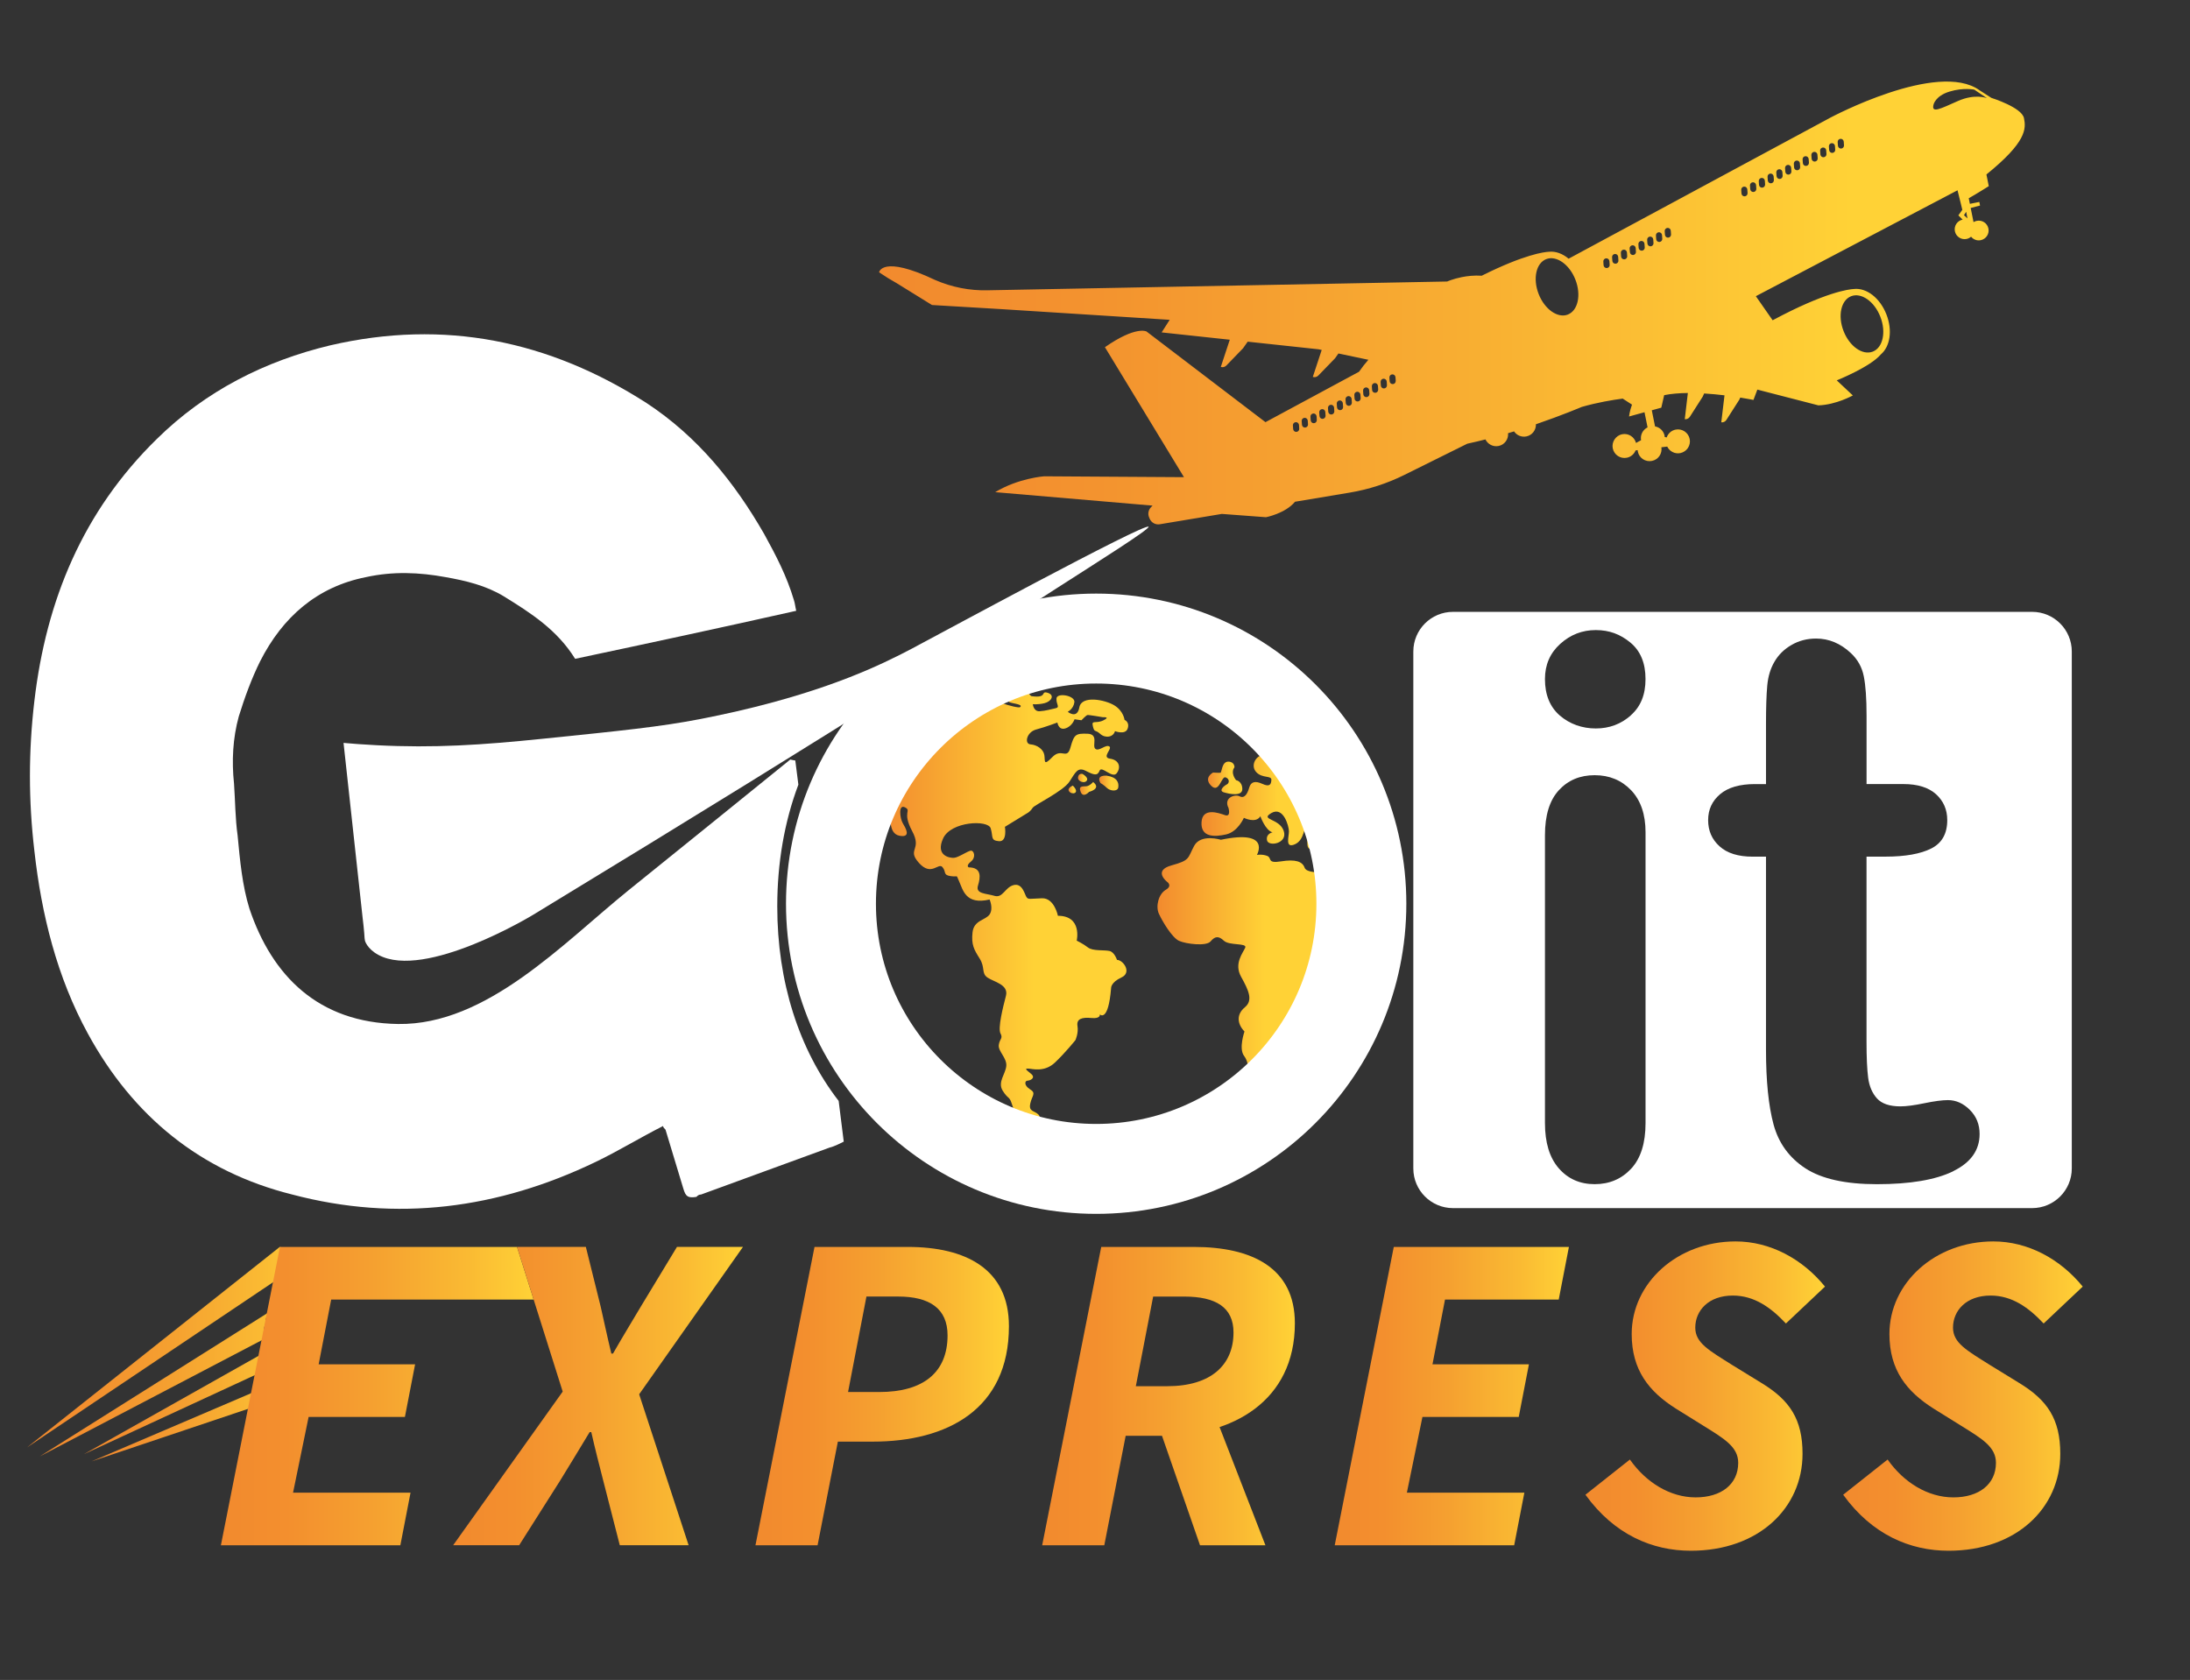 <?xml version="1.0" encoding="UTF-8"?>
<svg id="Layer_1" data-name="Layer 1" xmlns="http://www.w3.org/2000/svg" xmlns:xlink="http://www.w3.org/1999/xlink"  viewBox="480 160 730.5 560.42">
  <rect x="480" y="160" width="730.5" height="560.42" fill="#333333" stroke="none"/>
  <defs>
    <style>

      .cls-1 {
        fill: url(#linear-gradient-2);
      }

      .cls-2 {
        fill: #fff;
      }

      .cls-3 {
        fill: url(#linear-gradient-17);
      }

      .cls-4 {
        fill: url(#linear-gradient-15);
      }

      .cls-5 {
        fill: url(#linear-gradient-18);
      }

      .cls-6 {
        fill: url(#linear-gradient-14);
      }

      .cls-7 {
        fill: url(#linear-gradient-20);
      }

      .cls-8 {
        fill: url(#linear-gradient-6);
      }

      .cls-9 {
        fill: none;
        stroke: #fff;
        stroke-miterlimit: 10;
        stroke-width: 30px;
      }

      .cls-10 {
        fill: url(#linear-gradient-11);
      }

      .cls-11 {
        fill: url(#linear-gradient-10);
      }

      .cls-12 {
        fill: url(#linear-gradient-16);
      }

      .cls-13 {
        fill: url(#linear-gradient-5);
      }

      .cls-14 {
        fill: url(#linear-gradient-7);
      }

      .cls-15 {
        fill: url(#linear-gradient-9);
      }

      .cls-16 {
        fill: url(#linear-gradient-3);
      }

      .cls-17 {
        fill: url(#linear-gradient);
      }



      .cls-19 {
        fill: url(#linear-gradient-19);
      }

      .cls-20 {
        fill: url(#linear-gradient-4);
      }

      .cls-21 {
        fill: url(#linear-gradient-8);
      }

      .cls-22 {
        fill: url(#linear-gradient-12);
      }

      .cls-23 {
        fill: url(#linear-gradient-13);
      }
    </style>
    <linearGradient id="linear-gradient" x1="773.77" y1="461.39" x2="856.34" y2="461.39" gradientUnits="userSpaceOnUse">
      <stop offset="0" stop-color="#f28a2e"/>
      <stop offset=".62" stop-color="#ffd236"/>
    </linearGradient>
    <linearGradient id="linear-gradient-2" x1="836.43" y1="423.37" x2="838.93" y2="423.37" xlink:href="#linear-gradient"/>
    <linearGradient id="linear-gradient-3" x1="839.58" y1="419.53" x2="842.65" y2="419.53" xlink:href="#linear-gradient"/>
    <linearGradient id="linear-gradient-4" x1="840.24" y1="423.01" x2="845.64" y2="423.01" xlink:href="#linear-gradient"/>
    <linearGradient id="linear-gradient-5" x1="846.66" y1="421.22" x2="853.06" y2="421.22" xlink:href="#linear-gradient"/>
    <linearGradient id="linear-gradient-6" x1="866.09" y1="480.59" x2="923.75" y2="480.59" xlink:href="#linear-gradient"/>
    <linearGradient id="linear-gradient-7" x1="880.76" y1="427.03" x2="921.97" y2="427.03" xlink:href="#linear-gradient"/>
    <linearGradient id="linear-gradient-8" x1="882.95" y1="419.51" x2="894.39" y2="419.51" xlink:href="#linear-gradient"/>
    <linearGradient id="linear-gradient-9" x1="489.04" y1="609.4" x2="588.16" y2="609.4" gradientUnits="userSpaceOnUse">
      <stop offset="0" stop-color="#f28a2e"/>
      <stop offset=".21" stop-color="#f38f2e"/>
      <stop offset=".48" stop-color="#f5a030"/>
      <stop offset=".79" stop-color="#faba33"/>
      <stop offset="1" stop-color="#ffd236"/>
    </linearGradient>
    <linearGradient id="linear-gradient-10" x1="489.04" y1="621.57" x2="588.16" y2="621.57" xlink:href="#linear-gradient-9"/>
    <linearGradient id="linear-gradient-11" x1="508.04" y1="628.65" x2="580.19" y2="628.65" xlink:href="#linear-gradient-9"/>
    <linearGradient id="linear-gradient-12" x1="508.04" y1="636.06" x2="580.19" y2="636.06" xlink:href="#linear-gradient-9"/>
    <linearGradient id="linear-gradient-13" x1="553.71" y1="625.73" x2="658" y2="625.73" xlink:href="#linear-gradient-9"/>
    <linearGradient id="linear-gradient-14" x1="631.15" y1="625.73" x2="727.82" y2="625.73" xlink:href="#linear-gradient-9"/>
    <linearGradient id="linear-gradient-15" x1="731.99" y1="625.73" x2="816.54" y2="625.73" xlink:href="#linear-gradient-9"/>
    <linearGradient id="linear-gradient-16" x1="827.63" y1="625.73" x2="911.91" y2="625.73" xlink:href="#linear-gradient-9"/>
    <linearGradient id="linear-gradient-17" x1="925.23" y1="625.73" x2="1003.33" y2="625.73" xlink:href="#linear-gradient-9"/>
    <linearGradient id="linear-gradient-18" x1="1008.84" y1="625.73" x2="1088.75" y2="625.73" xlink:href="#linear-gradient-9"/>
    <linearGradient id="linear-gradient-19" x1="1094.81" y1="625.73" x2="1174.72" y2="625.73" xlink:href="#linear-gradient-9"/>
    <linearGradient id="linear-gradient-20" x1="773.23" y1="261.07" x2="1155.33" y2="261.07" gradientUnits="userSpaceOnUse">
      <stop offset="0" stop-color="#f28a2e"/>
      <stop offset=".19" stop-color="#f3932f"/>
      <stop offset=".51" stop-color="#f8ae32"/>
      <stop offset=".85" stop-color="#ffd236"/>
    </linearGradient>
  </defs>

  <g>
    <g>
      <path class="cls-2" d="m761.44,540.84c-1.58.8-3.16,1.6-4.76,2-14.27,5.22-28.54,10.43-42.81,15.64-.79,0-1.19.4-1.58.8-2.77.4-3.56,0-4.37-2.82-1.98-6.39-3.95-13.2-5.93-19.61-.42-.4-.81-.8-.81-1.22-7.93,4.02-15.06,8.43-22.59,12.03-32.52,15.62-66.22,20.04-101.1,10.83-30.52-7.61-53.11-26.05-68.19-53.7-10.3-18.84-15.46-39.68-17.83-60.91-1.98-16.82-1.98-33.26,0-50.08,3.95-33.66,16.25-63.31,40.84-87.36,16.25-16.02,36.07-26.03,57.87-31.24,38.07-8.81,72.96-1.6,105.47,19.24,17.04,11.21,29.33,26.43,39.23,43.67,3.97,7.21,7.53,14.02,9.92,22.03.4,1.2.4,2,.79,3.62-24.99,5.61-49.16,10.81-73.75,16.02-5.95-9.61-14.67-15.22-23.78-20.84-5.95-3.62-12.69-5.22-19.43-6.41-8.72-1.6-17.46-2-26.57,0-16.25,3.22-27.75,13.23-35.28,28.05-2.79,5.61-5.16,12.03-7.14,18.44-1.98,7.21-2.39,14.82-1.58,22.43.4,5.61.4,11.63,1.19,17.22.79,8.43,1.58,16.84,3.95,24.45,7.53,22.43,23.01,38.08,49.58,38.48,29.61.42,54.97-26.92,76.98-44.7,17.97-14.49,35.91-28.99,53.85-43.53.56.14,1.12.26,1.67.33.33,2.68.67,5.36,1.02,8.06-4.67,12.4-7.04,26.17-7.04,40.64,0,25.02,7.16,47.64,20.48,64.86.58,4.53,1.14,9.07,1.7,13.6Z"/>
      <path class="cls-2" d="m863.14,335.72c-.93-1.57-71.53,36.74-79.09,40.72-1.72.91-3.43,1.77-3.43,1.77-.41.21-.83.42-1.3.65-10.42,5.21-30.62,14.23-66,21.06-13.02,2.52-26.04,3.85-52.09,6.51-20.71,2.12-36.45,3.16-55.66,2.17-4.56-.23-8.35-.53-10.98-.77,3.55,32.52,6.07,55.66,6.38,58.47.23,2.04.36,2.93.51,4.85.15,1.88.12,2.14.26,2.68,0,0,.68,2.67,4.47,4.72,15.65,8.48,51.53-13.32,51.53-13.32,111.93-68.02,152.92-94.99,174.64-108.94,13.49-8.66,31.22-19.79,30.75-20.59Z"/>
    </g>
    <g>
      <path class="cls-17" d="m810.09,460.08s1.33,2.95.02,4.94c-1.31,1.99-5.25,1.86-5.71,6.01-.45,4.14.49,5.73,2.39,8.76,1.9,3.03.47,4.86,2.6,6.32,2.13,1.46,7.13,2.32,6.15,6.1-.99,3.78-2.74,10.79-1.82,12.52.92,1.73-.25,1.71-.56,3.84-.31,2.13,2.74,4.31,2.5,7.03-.25,2.72-2.98,5.38-1.2,8.25,1.78,2.87,2.23,1.77,3.03,4.35.8,2.58,1.37,3.68,2.79,4.03,1.41.35,3.71.67,4.55,1.95.84,1.28,2.93-1.03,1.52-2.4-1.41-1.36-3.24-.9-2.7-3.58.54-2.68,2.11-3.47-.04-4.8-2.15-1.32-1.78-2.87-.9-2.89.88-.02,2.91-.89,1.21-2.3-1.7-1.4-2.23-1.77-.92-1.73,1.31.04,5.37,1.35,8.94-2.06,3.57-3.41,6.79-7.45,6.79-7.45,0,0,1.07-2.32.68-4.69-.39-2.38,1.46-2.99,4.64-2.68,3.18.31,2.81-1.2,2.81-1.2,0,0,2.81,2.87,3.76-8.75,0,0-.16-1.91,3.45-3.57,3.61-1.66.56-5.87-1.49-5.87,0,0-.8-2.58-2.5-2.97-1.7-.39-5.58.08-7.16-1.16-1.58-1.24-3.77-2.28-3.77-2.28,0,0,1.93-8.29-6.27-8.3,0,0-1.18-5.97-5.31-5.84-4.12.14-4.61.5-5.21-.45-.59-.96-1.37-4.69-4.26-3.95-2.89.75-3.57,4.43-6.38,3.59-2.81-.84-6.36-.61-5.51-3.4.84-2.78,1.32-6.05-3.07-6.1,0,0-1.11-.45.72-1.93,1.83-1.48.99-3.78-.06-3.64-1.05.14-4.14,2.31-5.62,2.39-1.48.08-6.19-.74-3.6-6.46,2.59-5.73,14.97-6.29,15.87-3.4.9,2.89-.15,4.04,2.74,4.31,2.89.27,2.01-4.79,2.01-4.79l7.88-4.83s.82-.61,1.4-1.54c.57-.93,10.17-5.52,12.25-8.71,2.07-3.19,2.77-4.98,5.5-3.57,2.73,1.4,3.85,1.71,4.55-.08.7-1.79,4.28,2.79,5.74.82s.78-4.39-2.23-4.82c-3.01-.43.93-3.35-.28-4.1-1.21-.75-3.49,1.83-4.66.79-1.17-1.04,1.3-4.9-2.64-5.02-3.94-.13-4.43.24-5.64,4.57-1.21,4.33-2.93.02-6.03,3.21-3.1,3.19-2.38,1.26-2.69-.67-.31-1.93-2.44-3.4-4.61-3.56-2.17-.16-1.31-4.11,1.89-4.96,3.2-.85,7.08-2.33,7.08-2.33,0,0,.35,2.66,2.64,1.97,2.3-.69,3.08-3.05,3.08-3.05l2.3.33s1.56-1.66,2.01-1.75c.45-.08,5.17.74,5.17.74,0,0,2.67-.2.14,1.04-2.52,1.24-4.06-.29-3.51,1.97.55,2.26.74.98,2.42,2.52,1.68,1.55,4.37,1.2,4.96-.89,0,0,3.46,1.36,4.22-.85.76-2.21-1.04-2.91-1.04-2.91,0,0-.31-2.95-3.4-4.84-3.09-1.89-10.93-3.44-11.67.66-.74,4.1-3.88,1.48-3.88,1.48,0,0,1.89-.89,2.22-3.17.33-2.28-5.82-3.3-5.97-1.29-.15,2.01,1.33,2.95-.33,3.29-1.66.34-3.2.85-5.27.99-2.07.14-2.29-2.36-2.29-2.36,0,0,1.58.22,3.86-.32,2.28-.55,3.61-2.68,1.09-3.47s.16,1.91-5.43,1.11c0,0-.7-.24-1.31-2.07-.61-1.83-5.76-2.71-7.61-1.08-1.85,1.62-.86,2.93.67,3.43,1.54.51-.66,1.5,1.76,1.99,2.42.49,3.4.78,2.73,1.4-.68.63-12.77-2.84-12.52-5.56,0,0-24.29,10.91-33.98,33.34,0,0,.24,1.34,1.8,1.71,1.56.37,2.56.51,1.99,3.48-.58,2.97-1.48,9.22,2.51,9.94,4,.71,1.99-2.62,1.05-4.21-.94-1.59-1.55-6.46.76-5.26,2.32,1.2-1.09,1.44,2.37,7.89,3.46,6.44-1.89,5.97,2.27,10.63,4.16,4.66,6.48-.24,7.85,1.41,1.37,1.65.06,2.62,2.79,3.01,2.73.39,1.58-.79,2.81,1.85,1.23,2.64,2.08,7.85,10.12,5.94Z"/>
      <path class="cls-1" d="m837.86,422.08s-2.17.85-1.17,2.01c1,1.16,3.73.53,1.17-2.01Z"/>
      <path class="cls-16" d="m841.07,418.18s-1.27-.33-1.48,1.1c-.21,1.42,2.17,2.2,2.91,1.14.74-1.06-1.43-2.24-1.43-2.24Z"/>
      <path class="cls-20" d="m844.63,420.87s-1.07,1.3-2.26,1.42c-1.19.12-2.75-.25-1.89,1.91.86,2.15,2.79-.04,2.79-.04,0,0,4.25-.99,1.36-3.29Z"/>
      <path class="cls-13" d="m849.19,418.76s-3.75-.39-2.11,2.46c0,0,1.09.59,2.11,1.61,1.02,1.02,3.61,1.38,3.83-.18.23-1.56-.39-3.39-3.83-3.88Z"/>
      <path class="cls-8" d="m887.24,440.15s-6.72-2.12-8.94,2.06c-2.22,4.18-1.28,4.75-7.53,6.48-6.26,1.72-1.52,5.44-1.52,5.44,0,0,2.01,1.3-.39,2.7-2.4,1.4-3.43,5.46-2.32,7.94,1.11,2.48,4.4,8.03,6.74,9.09,2.34,1.06,9.1,1.88,10.52.19,1.42-1.69,2.63-1.95,4.43-.24,1.8,1.71,7.81.68,7.13,2.32-.68,1.65-3.84,5.26-1.4,9.67,2.44,4.41,4.14,7.85,1.3,10.2-2.83,2.35-2.69,5.42-.15,8.11,0,0-1.99,5.67-.15,8.11,1.84,2.44,1.51,5.73.83,7.38-.68,1.65.04.73.04.73,0,0-.51,2.54.86,1.14,1.37-1.4,31.56-27.73,26.49-70.55,0,0-7.28.7-8-1.43-.72-2.13-3.09-2.91-7.89-2.14-4.8.77-2.91-1.14-4.57-1.81-1.66-.67-3.46-.35-3.46-.35,0,0,4.91-8.59-12.01-5.05Z"/>
      <path class="cls-14" d="m889.8,429.62s.88,3.03-1.21,2.3c-2.09-.73-7.52-2.67-7.81,2.37-.29,5.04,4.26,4.96,8.2,4.07,3.94-.89,5.93-5.54,5.93-5.54,0,0,3.96,2.01,5.5-.52,0,0,1.66,4.74,4.06,5.37,0,0-2.26.4-1.85,2.64.41,2.24,7.01,1.14,5.58-3.12-1.43-4.27-8.12-3.62-4.12-5.96,4-2.33,5.82,4.31,5.86,6.06.04,1.75-1.44,5.89,2.01,4.35,3.45-1.54,2.71-6.58,3.8-3.96,1.08,2.62-.95,5.53,2.23,5.83,3.18.31,4.02.57,4.02.57,0,0-5.46-20.95-17.17-34.09,0,0-.08,1.58-3.04,1.74-2.95.16-4.78,3.67-2.75,5.85,2.03,2.18,5.13,1.02,5.04,2.61-.08,1.58-.64,2.38-2.97,1.32-2.34-1.06-3.83-.84-4.43,1.26-.6,2.09-1.56,3.7-3.2,2.88s-5.5.52-3.65,3.98Z"/>
      <path class="cls-21" d="m884.64,417.71s-3.32,1.7-.64,4.41c2.68,2.7,3.41-3.29,4.8-2.8,1.39.49,1.33,1.93.39,2.38-.94.45-2.79,2.07-.97,2.62,1.82.55,6.23,1.47,6.17-1.15-.06-2.62-2.07-2.91-2.07-2.91,0,0-2.01-2.32-.55-4.29,0,0,.12-1.87-2.07-1.89-2.19-.02-2.14,3.62-2.59,3.7-.45.08-2.48-.06-2.48-.06Z"/>
    </g>
    <circle class="cls-9" cx="845.64" cy="461.48" r="88.46"/>
    <path class="cls-2" d="m1157.84,364.11h-193.18c-7.3,0-13.23,5.92-13.23,13.23v172.45c0,7.3,5.93,13.23,13.23,13.23h193.18c7.3,0,13.23-5.93,13.23-13.23v-172.45c0-7.31-5.93-13.23-13.23-13.23Zm-128.95,170.52c0,6.71-1.6,11.79-4.79,15.23-3.21,3.44-7.26,5.17-12.18,5.17s-8.91-1.77-11.97-5.29c-3.08-3.53-4.61-8.56-4.61-15.12v-95.99c0-6.63,1.53-11.63,4.61-14.99,3.07-3.36,7.06-5.04,11.97-5.04s8.97,1.68,12.18,5.04c3.18,3.36,4.79,8.03,4.79,14v96.97Zm-4.91-135.98c-3.29,2.91-7.17,4.36-11.68,4.36s-8.66-1.44-11.99-4.3c-3.31-2.87-4.97-6.93-4.97-12.18,0-4.75,1.69-8.66,5.09-11.73,3.4-3.08,7.35-4.61,11.86-4.61s8.19,1.39,11.55,4.17c3.36,2.78,5.04,6.85,5.04,12.16s-1.64,9.2-4.91,12.11Zm107.53,152.08c-5.9,2.87-14.38,4.31-25.45,4.31-10.48,0-18.43-1.77-23.84-5.29-5.4-3.53-8.94-8.41-10.63-14.63-1.68-6.22-2.52-14.54-2.52-24.95v-64.39h-4.43c-4.84,0-8.52-1.15-11.06-3.45-2.54-2.28-3.81-5.2-3.81-8.73s1.33-6.4,3.99-8.66c2.67-2.25,6.53-3.37,11.61-3.37h3.7v-20.16c0-5.4.14-9.64.42-12.72.28-3.07,1.09-5.71,2.4-7.93,1.31-2.28,3.2-4.16,5.65-5.58,2.46-1.44,5.21-2.16,8.24-2.16,4.26,0,8.11,1.6,11.55,4.8,2.3,2.13,3.75,4.72,4.36,7.8.62,3.07.92,7.43.92,13.09v22.85h12.29c4.75,0,8.38,1.13,10.87,3.37,2.5,2.26,3.76,5.15,3.76,8.66,0,4.52-1.78,7.67-5.35,9.47-3.57,1.8-8.66,2.71-15.3,2.71h-6.28v61.68c0,5.25.18,9.28.55,12.11.37,2.82,1.36,5.12,2.95,6.88,1.6,1.76,4.2,2.64,7.8,2.64,1.98,0,4.63-.35,7.99-1.05,3.35-.69,5.98-1.04,7.87-1.04,2.69,0,5.13,1.09,7.3,3.26,2.18,2.17,3.26,4.85,3.26,8.05,0,5.4-2.95,9.55-8.84,12.41Z"/>
    <g>
      <path class="cls-15" d="m573.6,585.57v-8.99c0-.18.01-.36.03-.53l-.31-.08-84.28,66.86,83.09-55.78,1.48-1.48Z"/>
      <path class="cls-11" d="m567.91,605.2c0-.07.03-.13.04-.19,0-.22-.02-.43-.01-.65.04-.91.2-1.77.52-2.61.09-.2.16-.37.22-.52,0-.05,0-.09-.01-.15-.19-1.5.58-2.8,1.7-3.7v-.07l-77.09,48.53,74.44-38.97c.04-.52.11-1.07.19-1.66Z"/>
      <path class="cls-10" d="m566.38,612.27s.01-.03.01-.05l-58.35,32.86,57.25-26.48c.36-2.11.71-4.22,1.08-6.33Z"/>
      <path class="cls-22" d="m564.08,624.86c.02-.09.06-.17.09-.26l-53.63,22.91,52.63-17.67c.25-1.13.47-2.27.69-3.41.04-.52.11-1.05.23-1.57Z"/>
      <g>
        <path class="cls-23" d="m573.41,575.97h79.05l5.54,17.56h-67.53l-4.18,21.6h32.17l-3.4,17.56h-32.12l-5.19,25.25h39.19l-3.4,17.56h-59.86l19.7-99.53Z"/>
        <path class="cls-6" d="m667.69,624.22l-15.23-48.26h22.96l4.96,19.99c1.04,4.58,2.1,9.63,3.54,15.6h.55c3.38-5.91,6.63-11.18,9.33-15.76l12.01-19.83h22.02l-34.63,49.17,16.5,50.36h-22.96l-5.56-21.71c-1.31-5.14-2.63-10.2-3.95-16.03h-.55c-3.48,5.82-6.72,11.05-9.85,16.19l-13.66,21.55h-22.02l36.55-51.27Z"/>
        <path class="cls-4" d="m751.69,575.97h31.11c19.25,0,33.74,7.28,33.74,26.43,0,27.78-20.62,38.52-45.44,38.52h-11.62l-6.77,34.58h-20.72l19.7-99.53Zm21.62,48.4c14.63,0,22.76-6.5,22.76-18.9,0-8.96-6.01-12.95-16.49-12.95h-10.57l-6.13,31.85h10.43Z"/>
        <path class="cls-12" d="m847.33,575.97h30.9c19.32,0,33.69,6.92,33.69,25.46,0,26.09-21,37.55-43.95,37.55h-12.49l-7.13,36.52h-20.72l19.7-99.53Zm22.01,46.46c14.64,0,22.11-7.11,22.11-17.92,0-8.35-5.83-11.98-16.44-11.98h-10.36l-5.78,29.9h10.47Zm-3.42,11.72l14.94-13.41,21.24,54.76h-21.82l-14.36-41.35Z"/>
        <path class="cls-3" d="m944.93,575.97h58.4l-3.4,17.56h-37.93l-4.18,21.6h32.17l-3.4,17.56h-32.12l-5.19,25.25h39.19l-3.4,17.56h-59.86l19.7-99.53Z"/>
        <path class="cls-5" d="m1008.84,658.64l14.83-11.75c5.35,7.63,13.42,12.63,21.93,12.63s14.2-4.36,14.2-11.53c0-5.26-4.52-7.97-11.5-12.3l-9.31-5.8c-8.91-5.64-14.72-12.79-14.72-24.87,0-17.09,15.29-30.89,34.65-30.89,11.59,0,22.33,5.86,29.83,15.07l-13.04,12.31c-5.01-5.34-10.56-9.32-17.7-9.32-8.12,0-12.53,5.03-12.53,10.7,0,5.12,4.6,7.6,12.3,12.45l9.76,6c9.49,5.75,13.72,12.14,13.72,23.64,0,18.09-14.65,32.34-37.26,32.34-12.83,0-25.53-5.35-35.16-18.69Z"/>
        <path class="cls-19" d="m1094.81,658.64l14.83-11.75c5.35,7.63,13.42,12.63,21.93,12.63s14.2-4.36,14.2-11.53c0-5.26-4.52-7.97-11.5-12.3l-9.31-5.8c-8.91-5.64-14.72-12.79-14.72-24.87,0-17.09,15.29-30.89,34.65-30.89,11.59,0,22.33,5.86,29.83,15.07l-13.04,12.31c-5.01-5.34-10.56-9.32-17.7-9.32-8.12,0-12.53,5.03-12.53,10.7,0,5.12,4.6,7.6,12.3,12.45l9.76,6c9.49,5.75,13.72,12.14,13.72,23.64,0,18.09-14.65,32.34-37.26,32.34-12.83,0-25.53-5.35-35.16-18.69Z"/>
      </g>
    </g>
  </g>
  <path class="cls-7" d="m1144.21,192.63l-3.93-2.53c-13.94-10.01-49.82,9.19-49.82,9.19l-87.23,47.01c-2.01-1.69-4.34-2.56-6.59-2.31-1.51.07-8.07.83-22.4,7.99-2.49-.17-4.81.1-6.7.48-2.91.59-4.82,1.45-4.82,1.45l-153.21,2.93c-3.03.08-6.05-.18-9-.76-2.95-.58-5.84-1.48-8.61-2.69-17.75-8.44-18.67-2.55-18.67-2.55,2.01,1.37,3.98,2.57,5.87,3.63l11.77,7.28,23.24,1.38,56.05,3.56-2.68,4.2,22.73,2.44-3,9.08c.66.21,1.37.03,1.84-.46l5.58-5.76,1.55-2.21,23.63,2.54,1.06.22-2.97,9c.65.21,1.37.03,1.84-.46l5.58-5.76,1.13-1.6,9.98,2.1c-1.15,1.32-2.19,2.65-3.11,3.99l-31.21,16.82-39.68-30.25s-3.52-1.97-13.87,5.24l26.36,43.36-46.66-.29s-8.56.61-16.31,5.29l52.51,4.49c-.19.19-.37.37-.53.53-.88.9-1.13,2.23-.64,3.38l.18.43c.56,1.35,1.96,2.12,3.39,1.88l20.7-3.45,14.73,1.1s6.44-1.25,9.67-5.16l18.2-3.04c6.36-1.06,12.53-3.05,18.3-5.92l20.98-10.41c2.01-.43,4.04-.91,6.04-1.42.78,1.6,2.55,2.55,4.38,2.19,2.02-.41,3.35-2.27,3.17-4.27.67-.2,1.34-.39,2-.6.87,1.29,2.47,2.01,4.1,1.68,1.95-.39,3.26-2.14,3.19-4.06,8.95-3.07,15.28-5.78,15.28-5.78,5.3-1.52,10.31-2.34,13.67-2.78.98.65,2.11,1.38,3.1,2.01-.8,2.19-.99,3.96-.99,3.96l5.16-1.42,1.02,5.05c-1.56.77-2.49,2.49-2.17,4.28l-1.68.91c-.54-2.02-2.55-3.32-4.64-2.9s-3.56,2.54-3.12,4.71,2.54,3.56,4.7,3.13c1.38-.28,2.44-1.24,2.92-2.45l.7-.08c.01.16,0,.31.04.47.43,2.16,2.55,3.56,4.71,3.12s3.48-2.44,3.15-4.55l1.95-.23c.77,1.6,2.55,2.54,4.36,2.17,2.17-.44,3.57-2.55,3.13-4.71s-2.54-3.56-4.71-3.12c-1.43.29-2.51,1.31-2.96,2.6l-.66-.13c-.01-.14-.01-.27-.04-.41-.33-1.65-1.63-2.85-3.19-3.14l-1.08-5.37,3.17-.87.96-4.18c2.39-.48,5.11-.69,7.9-.72l-1.03,8.75c.67.07,1.34-.25,1.7-.82l4.31-6.75.45-1.02c2.37.14,4.69.36,6.79.62l-1.07,9.01c.68.08,1.35-.24,1.71-.82l4.31-6.75.31-.69c2.68.43,4.4.79,4.4.79l1.3-3.45,20.37,5.26c5.93-.2,11.48-3.31,11.48-3.31l-5.36-5.03s11.19-4.48,14.69-8.65h0c3.09-2.61,3.97-7.98,1.88-13.34-2.15-5.5-6.63-8.96-10.86-8.49-1.67.09-9.48.99-27.1,10.43l-5.6-8.03,67.27-35.33c.71,2.76,1.6,6.52,1.6,6.52l-1.32,1.85,1.43,1.41c-1.79.36-2.95,2.1-2.59,3.88s2.1,2.94,3.89,2.58c.58-.12,1.1-.39,1.51-.76.75.93,1.97,1.42,3.2,1.17,1.79-.36,2.95-2.1,2.59-3.88-.36-1.79-2.1-2.94-3.89-2.58-.39.08-.75.23-1.08.43l-.95-4.72,3.12-.81-.24-1.2-3.15.63-.38-1.87c2.17-1.18,6.68-4.03,6.68-4.03l-.78-3.9c13.38-10.82,13.25-15.24,12.53-18.78-.73-3.61-10.86-6.76-10.86-6.76Zm-230.83,110.36c.04.56-.38,1.05-.95,1.09-.55.03-1.04-.39-1.08-.95l-.09-1.22c-.03-.56.39-1.05.95-1.08.56-.04,1.05.39,1.09.95l.07,1.21Zm2.93-1.45c.03.56-.38,1.05-.95,1.09-.56.03-1.05-.39-1.08-.95l-.09-1.22c-.04-.56.39-1.04.95-1.08.56-.04,1.04.39,1.08.95l.08,1.21Zm2.92-1.45c.04.56-.38,1.05-.95,1.09-.55.03-1.04-.39-1.08-.95l-.08-1.22c-.03-.56.39-1.04.95-1.08.56-.04,1.05.39,1.09.95l.08,1.21Zm2.93-1.44c.03.55-.39,1.04-.95,1.08-.56.03-1.05-.39-1.08-.95l-.09-1.22c-.04-.55.39-1.04.95-1.08.56-.04,1.04.39,1.08.95l.09,1.22Zm2.92-1.45c.04.55-.39,1.04-.95,1.08-.55.03-1.04-.39-1.08-.95l-.09-1.22c-.03-.55.39-1.04.95-1.08.56-.04,1.05.39,1.09.95l.08,1.22Zm2.93-1.45c.03.55-.39,1.04-.95,1.08-.56.04-1.05-.39-1.08-.95l-.09-1.22c-.04-.55.39-1.04.95-1.08.56-.03,1.04.39,1.08.95l.09,1.22Zm2.92-1.45c.04.55-.39,1.04-.95,1.08-.55.04-1.04-.39-1.08-.95l-.09-1.22c-.03-.55.39-1.04.95-1.08.56-.03,1.05.39,1.09.95l.08,1.22Zm2.93-1.45c.03.56-.39,1.04-.95,1.08-.56.04-1.05-.39-1.08-.95l-.08-1.21c-.04-.56.38-1.05.95-1.09.56-.03,1.04.39,1.08.95l.09,1.22Zm2.92-1.45c.04.56-.39,1.04-.95,1.08-.55.04-1.04-.39-1.08-.95l-.08-1.21c-.03-.56.38-1.05.95-1.09.56-.03,1.05.39,1.09.95l.08,1.22Zm2.93-1.45c.03.56-.39,1.05-.95,1.08-.56.04-1.05-.39-1.08-.95l-.08-1.21c-.04-.56.38-1.05.95-1.09.56-.03,1.05.39,1.08.95l.09,1.22Zm2.92-1.45c.04.56-.39,1.05-.95,1.08-.55.04-1.04-.39-1.08-.95l-.08-1.21c-.03-.56.39-1.05.95-1.09.56-.03,1.05.39,1.09.95l.08,1.22Zm2.93-1.45c.03.56-.38,1.05-.95,1.08-.56.04-1.05-.39-1.08-.95l-.08-1.21c-.04-.56.38-1.05.95-1.09.56-.03,1.05.39,1.08.95l.09,1.22Zm57.42-22.12c-3.39,1.32-7.75-1.75-9.74-6.85-2-5.1-.87-10.32,2.52-11.64,3.39-1.32,7.75,1.75,9.74,6.85,1.99,5.1.86,10.32-2.53,11.64Zm13.95-16.6c.03.56-.38,1.05-.95,1.09-.56.03-1.05-.39-1.09-.95l-.08-1.22c-.04-.56.39-1.05.95-1.08.55-.04,1.04.39,1.08.95l.08,1.21Zm2.92-1.45c.04.56-.38,1.05-.95,1.09-.56.03-1.04-.39-1.08-.95l-.09-1.22c-.03-.56.38-1.05.95-1.08.56-.04,1.05.39,1.08.95l.08,1.21Zm2.93-1.45c.03.56-.39,1.05-.95,1.09-.56.03-1.05-.39-1.09-.95l-.08-1.22c-.04-.56.38-1.05.95-1.08.55-.04,1.04.39,1.08.95l.08,1.21Zm2.92-1.45c.04.56-.39,1.05-.95,1.09-.56.03-1.04-.39-1.08-.95l-.09-1.22c-.03-.56.39-1.04.95-1.08.56-.04,1.05.39,1.08.95l.08,1.21Zm2.93-1.45c.03.56-.38,1.05-.95,1.09-.56.03-1.05-.39-1.09-.95l-.08-1.22c-.04-.56.39-1.04.95-1.08.55-.04,1.04.39,1.08.95l.08,1.21Zm2.92-1.44c.04.55-.39,1.04-.95,1.08-.56.03-1.04-.39-1.08-.95l-.09-1.22c-.03-.55.39-1.04.95-1.08.56-.04,1.05.38,1.08.95l.09,1.22Zm2.93-1.45c.03.55-.39,1.04-.95,1.08-.56.03-1.05-.39-1.09-.95l-.08-1.22c-.04-.55.39-1.04.95-1.08.55-.04,1.04.39,1.08.95l.08,1.22Zm2.92-1.45c.04.55-.39,1.04-.95,1.08-.56.04-1.04-.39-1.08-.95l-.09-1.22c-.03-.55.39-1.04.95-1.08.56-.03,1.05.38,1.08.95l.09,1.22Zm60.07,20.62c3.39-1.32,7.76,1.74,9.74,6.84,2,5.11.87,10.32-2.52,11.64-3.39,1.32-7.75-1.74-9.74-6.85-2-5.1-.86-10.31,2.52-11.63Zm-34.55-34.4c.04.56-.39,1.05-.95,1.08-.56.04-1.04-.39-1.08-.95l-.08-1.21c-.03-.56.38-1.05.95-1.09.56-.03,1.05.39,1.08.95l.09,1.22Zm2.93-1.45c.03.56-.39,1.05-.95,1.08-.56.04-1.05-.39-1.09-.95l-.08-1.21c-.04-.56.39-1.05.95-1.09.55-.03,1.04.39,1.08.95l.09,1.22Zm2.92-1.45c.04.56-.39,1.05-.95,1.08-.52.04-.96-.32-1.06-.82,0-.04-.02-.09-.02-.13l-.08-1.21c-.03-.56.39-1.05.95-1.09.56-.03,1.05.39,1.08.95l.09,1.22Zm2.93-1.45c.03.56-.38,1.05-.95,1.08-.56.04-1.05-.39-1.08-.95l-.08-1.21c-.04-.56.39-1.05.95-1.09.55-.03,1.04.39,1.08.95l.09,1.22Zm2.92-1.45c.04.56-.39,1.05-.95,1.08-.55.04-1.04-.39-1.08-.95l-.08-1.21c-.03-.56.39-1.05.95-1.09.56-.03,1.05.39,1.08.95l.09,1.22Zm2.93-1.45c.03.56-.38,1.05-.95,1.08-.56.04-1.05-.38-1.08-.94l-.09-1.22c-.04-.56.39-1.05.95-1.09.55-.03,1.04.39,1.08.95l.09,1.22Zm2.92-1.45c.04.56-.39,1.05-.95,1.08-.55.04-1.04-.39-1.08-.94l-.09-1.22c-.03-.56.39-1.05.95-1.08.56-.04,1.05.39,1.08.94l.09,1.22Zm2.93-1.45c.03.56-.38,1.05-.95,1.08-.56.04-1.05-.38-1.08-.94l-.09-1.22c-.04-.56.38-1.05.95-1.08.55-.04,1.04.39,1.08.94l.09,1.22Zm2.92-1.45c.04.56-.39,1.05-.95,1.08-.55.04-1.04-.39-1.08-.94l-.09-1.22c-.03-.56.39-1.05.95-1.08.56-.04,1.05.39,1.08.94l.09,1.22Zm2.93-1.45c.03.56-.38,1.05-.95,1.08-.52.04-.96-.3-1.06-.8,0-.04-.02-.09-.02-.14l-.09-1.22c-.04-.56.38-1.05.95-1.08.55-.04,1.04.39,1.08.94l.08,1.22Zm2.92-1.45c.04.56-.39,1.05-.95,1.09-.55.03-1.04-.39-1.08-.95l-.09-1.22c-.03-.56.38-1.05.95-1.08.56-.04,1.05.39,1.08.95l.08,1.21Zm2.93-1.45c.03.56-.39,1.05-.95,1.09-.56.03-1.05-.39-1.08-.95l-.09-1.22c-.04-.56.38-1.05.95-1.08.55-.04,1.04.39,1.08.95l.08,1.21Zm41.19,24.4l-1.18-1.08.73-1.14.45,2.22Zm-3.25-39.15c-5.85,2.58-8.82,4.17-8.1,1.22,0,0,.58-2.93,5.32-4.38,4.75-1.45,8.31-.65,8.31-.65l4.2,2.84s-3.87-1.62-9.72.96Z"/>
</svg>